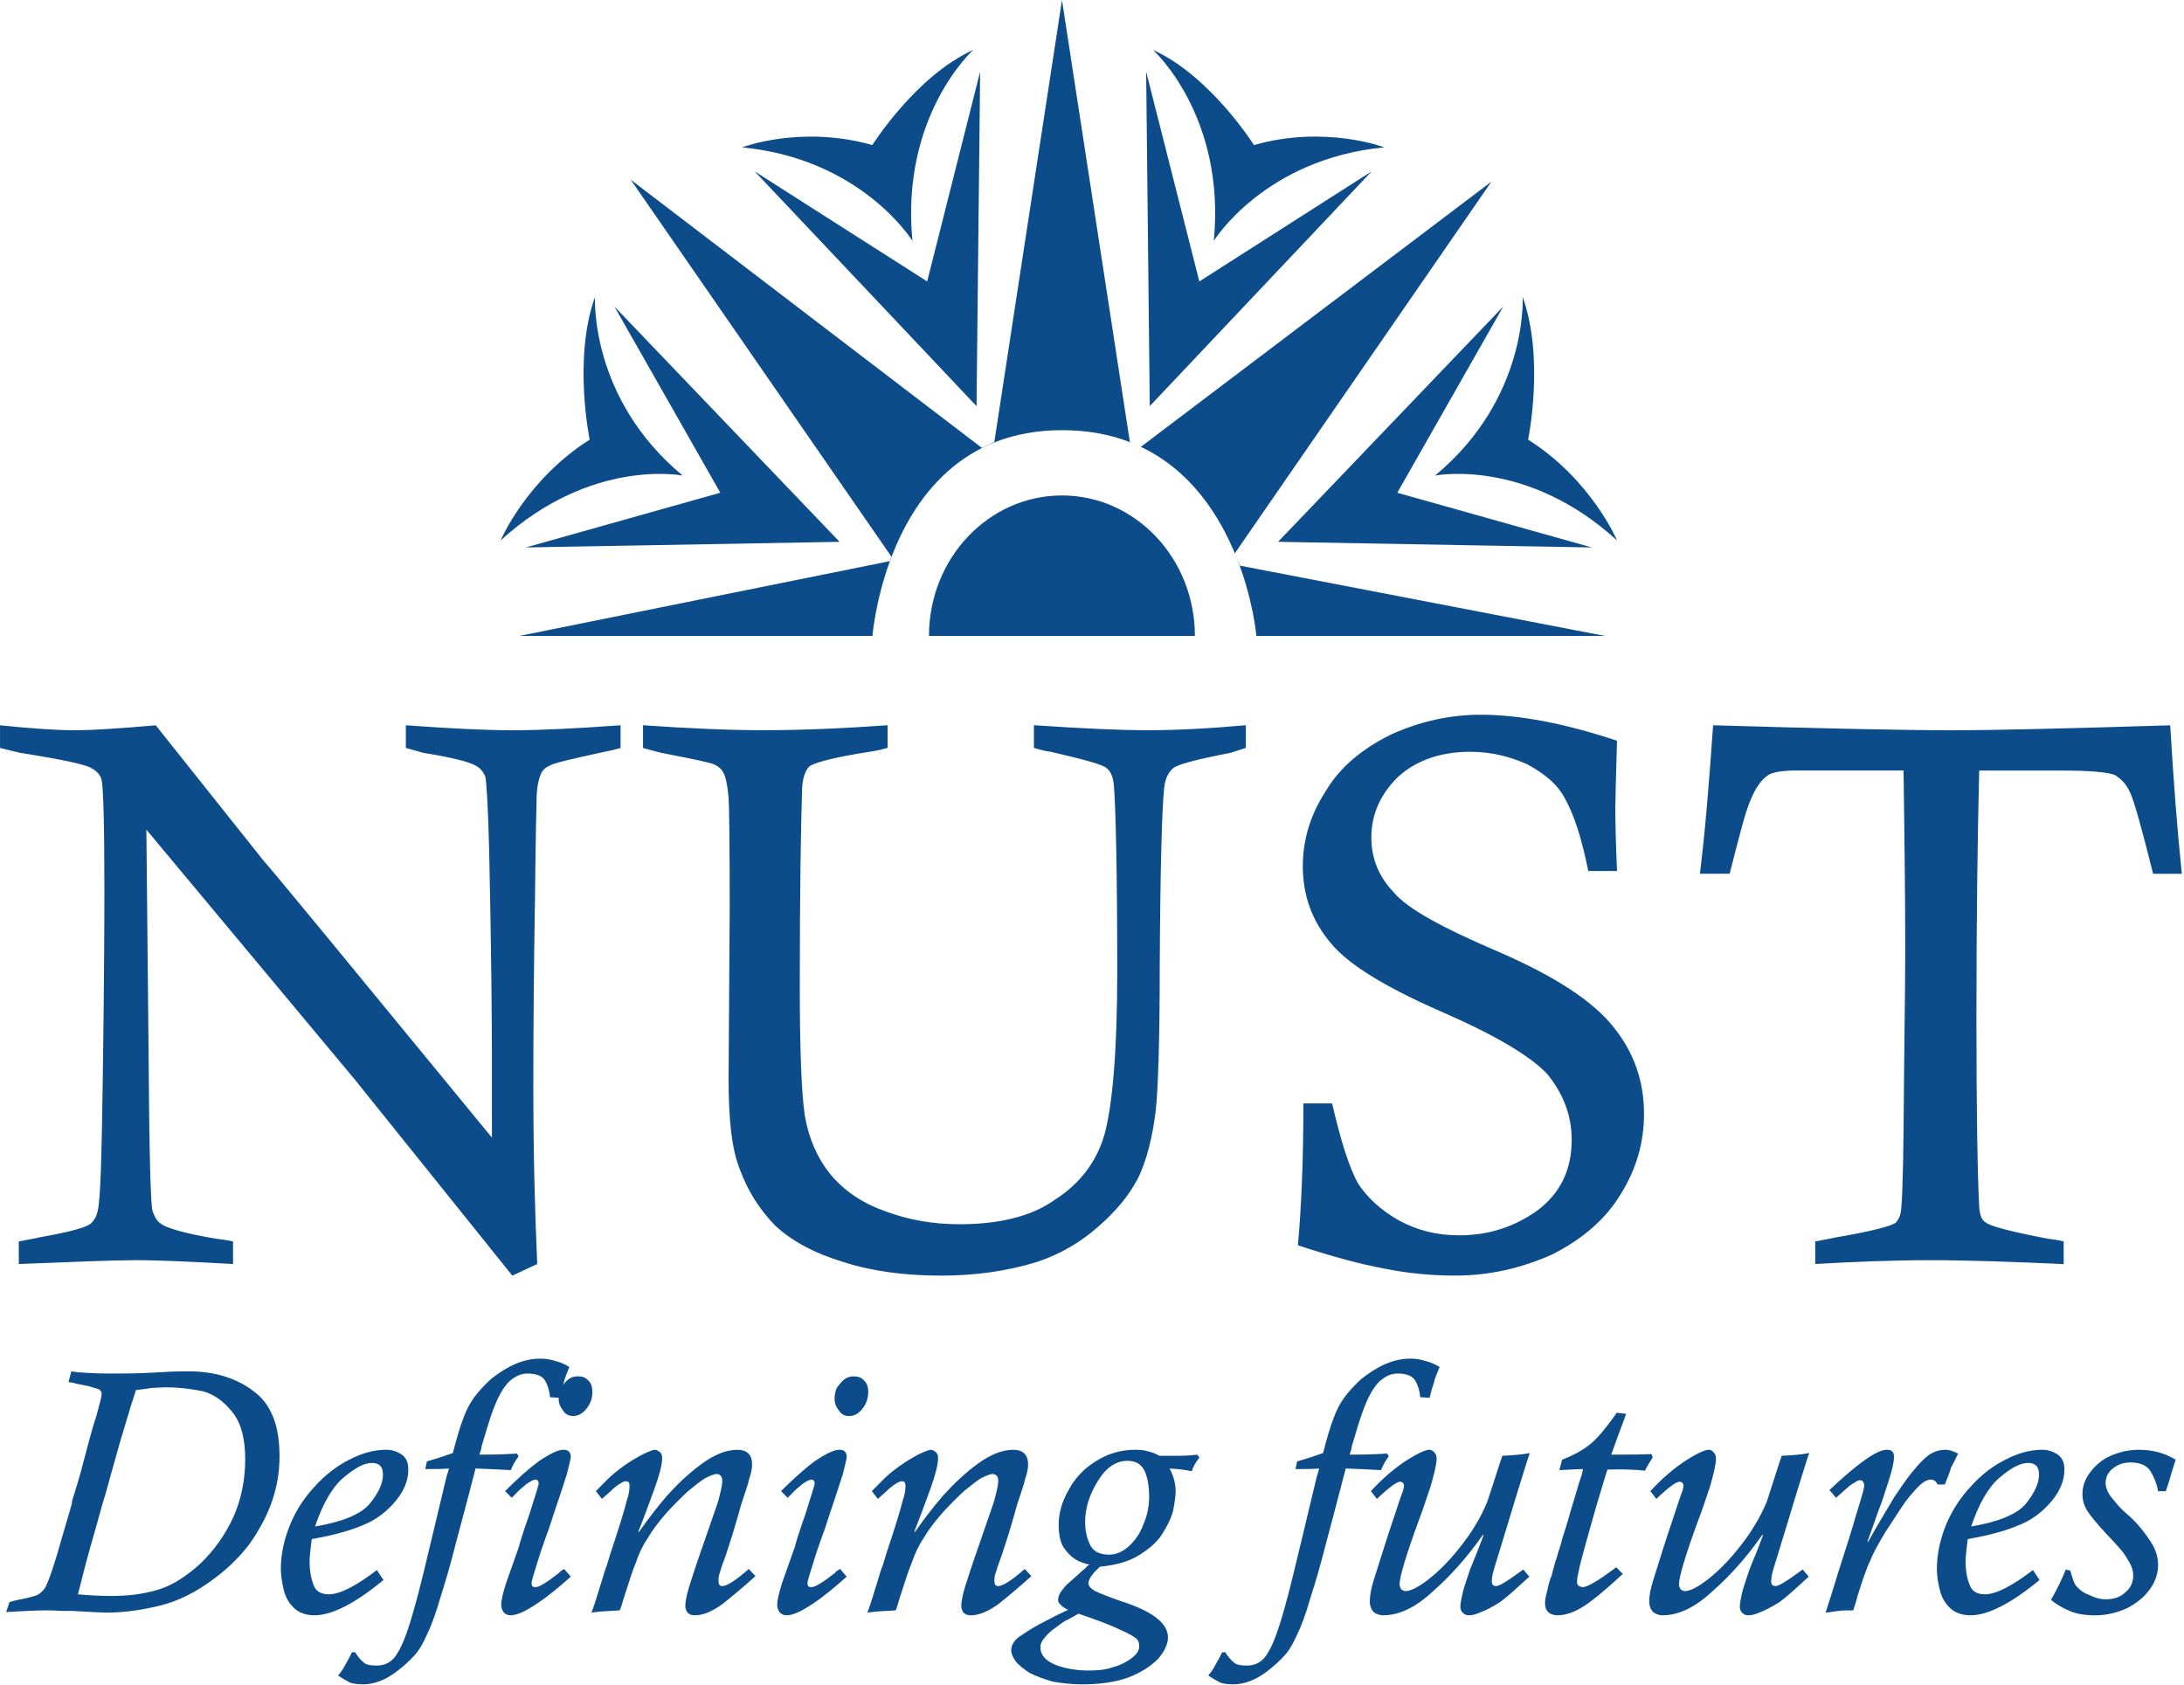 <svg xmlns:rdf="http://www.w3.org/1999/02/22-rdf-syntax-ns#" xmlns="http://www.w3.org/2000/svg" viewBox="0 0 162 125" version="1.1" xmlns:cc="http://creativecommons.org/ns#" xmlns:dc="http://purl.org/dc/elements/1.1/">
<g fill="#0c4c8a" transform="scale(1.19)">
<g transform="translate(-1e-6,2.246)">
<path d="m66.196-2.245-4.217 27.552-0.78 0.365-21.885-16.717 16.257 23.511c1.387-3.614 4.342-7.895 10.624-7.895 1.599 0 2.99 0.265 4.203 0.733 0.145 0.055 0.283 0.118 0.423 0.179l-0.393-0.175-4.232-27.552zm-10.625 34.71c-0.035 0.091-0.066 0.178-0.101 0.269h0.022l0.087-0.26-0.009-0.009zm-0.101 0.269-23.09 4.662h22.003s0.168-2.136 1.087-4.662zm5.192-31.865c-3.579 1.616-6.287 5.928-6.287 5.928-4.454-1.265-8.119 0.144-8.119 0.144 7.457 0.715 10.619 5.827 10.619 5.827-0.754-7.803 3.787-11.898 3.787-11.898zm11.21 0s4.545 4.095 3.787 11.898c0 0 3.159-5.112 10.624-5.827 0 0-3.666-1.409-8.12-0.144 0 0-2.712-4.311-6.292-5.928zm-10.777 1.352-3.302 13.077-10.749-6.858 13.826 14.631 0.225-20.85zm10.347 0l0.226 20.85 13.827-14.631-10.737 6.858-3.316-13.077zm21.523 6.855-21.854 16.534c3.109 1.472 4.899 4.264 5.912 6.765l-0.052-0.13 15.994-23.169zm-55.875 7.184c-1.387 3.852-0.333 8.9-0.333 8.9-3.956 2.505-5.551 6.283-5.551 6.283 5.676-5.178 11.349-4.042 11.349-4.042-5.832-4.836-5.465-11.141-5.465-11.141zm57.819 0s0.373 6.305-5.46 11.141c0 0 5.676-1.136 11.344 4.042 0 0-1.589-3.778-5.541-6.283 0 0 1.043-5.048-0.343-8.9zm-56.606 0.607v0.005l6.595 11.599-12.124 3.411 19.559-0.352-14.03-14.663zm55.389 0.005-14.027 14.658 19.564 0.352-12.132-3.411 6.598-11.599h-0.003zm-27.496 11.768c-4.58 0-8.29 3.921-8.29 8.756h16.574c0-4.836-3.709-8.756-8.285-8.756zm10.827 3.73c1.092 2.682 1.291 5.026 1.291 5.026h21.726l-22.748-4.38-0.269-0.646z"/>
<path d="m92.289 42.31c-1.924 0-3.783 0.417-5.607 1.244-1.79 0.893-3.168 2.028-4.061 3.544-0.932 1.443-1.413 2.994-1.413 4.645 0 1.859 0.586 3.44 1.756 4.818 1.101 1.339 3.439 2.751 6.815 4.229 3.406 1.482 5.607 2.79 6.673 3.926 1.001 1.239 1.516 2.577 1.516 4.094 0 1.893-0.723 3.336-2.135 4.402-1.408 1.001-2.995 1.551-4.884 1.551-1.378 0-2.617-0.311-3.752-0.931-1.101-0.62-1.963-1.408-2.548-2.305-0.55-0.997-1.065-2.614-1.615-4.988h-1.79c0 3.679-0.138 6.604-0.341 8.845 2.097 0.689 3.851 1.169 5.333 1.442 1.512 0.312 3.029 0.447 4.472 0.447 2.167 0 4.199-0.482 6.092-1.34 1.889-0.966 3.303-2.205 4.234-3.752 0.962-1.547 1.442-3.197 1.442-4.986 0-2.032-0.619-3.823-1.893-5.404-1.274-1.621-3.648-3.167-7.123-4.68-3.475-1.482-5.712-2.686-6.574-3.718-0.927-0.966-1.407-2.102-1.407-3.44 0-1.447 0.584-2.721 1.685-3.787 1.101-0.997 2.613-1.546 4.472-1.546 1.343 0 2.513 0.308 3.579 0.789 1.066 0.585 1.893 1.238 2.374 2.205 0.516 0.927 0.997 2.374 1.413 4.437h1.79c-0.069-1.651-0.104-2.959-0.104-3.921 0-0.451 0.035-1.86 0.104-4.199-3.302-1.101-6.127-1.621-8.501-1.621zm14.493 0.655c-0.238 3.445-0.481 6.503-0.823 9.259h1.855c0.585-2.309 0.966-3.786 1.239-4.44 0.347-0.893 0.724-1.413 1.17-1.721 0.312-0.173 0.863-0.277 1.756-0.277h6.676c0.035 3.202 0.104 6.99 0.104 11.184 0 2.444-0.069 6.161-0.104 11.183-0.035 3.306-0.104 5.062-0.208 5.3-0.035 0.208-0.168 0.381-0.272 0.52-0.347 0.238-1.586 0.55-3.787 0.927-0.273 0.069-0.689 0.139-1.239 0.243v1.407c2.444-0.139 4.818-0.237 7.158-0.237 2.409 0 5.195 0.1 8.328 0.243v-1.413c-0.446-0.104-0.758-0.14-0.997-0.17-2.34-0.451-3.648-0.792-3.891-1.035-0.238-0.134-0.343-0.481-0.378-0.962-0.104-1.998-0.173-5.919-0.173-11.63 0-6.196 0.069-11.391 0.173-15.555h5.265c1.685 0 2.751 0.104 3.198 0.277 0.381 0.238 0.723 0.585 0.931 1.066 0.243 0.481 0.724 2.2 1.447 5.09h1.79c-0.277-2.652-0.516-5.711-0.724-9.255-6.538 0.204-11.044 0.309-13.522 0.309-2.994 0-7.987-0.104-14.971-0.312zm-106.78 0.003v1.409 0.003c0.52 0.134 0.966 0.239 1.274 0.309 2.617 0.416 4.096 0.723 4.442 0.965 0.342 0.169 0.584 0.481 0.619 0.754 0.1 0.451 0.17 2.687 0.17 6.643 0 1.205-0.001 5.195-0.101 11.976-0.069 4.749-0.139 7.5-0.312 8.189-0.069 0.377-0.242 0.619-0.376 0.757-0.277 0.308-1.413 0.585-3.307 0.927-0.273 0.069-0.719 0.139-1.239 0.243v1.409c3.445-0.134 5.849-0.239 7.262-0.239 1.651 0 3.683 0.105 6.092 0.239v-1.409c-0.481-0.102-0.827-0.137-1.069-0.171-2.028-0.343-3.198-0.689-3.51-0.997-0.238-0.173-0.343-0.484-0.447-0.757-0.104-0.377-0.203-3.65-0.237-9.807l-0.139-13.938 12.973 15.555 9.839 12.248 1.551-0.723c-0.139-3.063-0.243-6.743-0.243-11.184 0-3.752 0.035-7.57 0.104-11.595 0.035-4.025 0.104-6.161 0.104-6.434 0.035-0.689 0.173-1.17 0.312-1.447 0.1-0.139 0.239-0.309 0.447-0.378 0.204-0.173 1.408-0.445 3.475-0.896 0.208-0.035 0.55-0.105 0.997-0.239v-1.413c-2.855 0.208-5.091 0.312-6.707 0.312-1.655 0-3.857-0.104-6.678-0.312v1.413c0.481 0.134 0.858 0.239 1.101 0.309 1.958 0.308 3.024 0.619 3.302 0.827 0.308 0.169 0.447 0.412 0.551 0.65 0.069 0.312 0.173 1.859 0.243 4.749 0.134 6.3 0.168 10.564 0.168 12.938v4.818c-8.842-10.77-13.591-16.551-14.24-17.27l-6.713-8.432c-2.374 0.208-4.095 0.309-4.992 0.309-1.17 0-2.717-0.105-4.714-0.309zm40.08 0v1.409 0.003c0.481 0.139 0.862 0.238 1.17 0.312 1.963 0.377 3.099 0.62 3.272 0.719 0.238 0.104 0.445 0.277 0.549 0.485 0.169 0.273 0.274 0.824 0.343 1.582 0.035 0.481 0.069 2.751 0.069 6.742l-0.069 10.772c0 2.444 0.172 4.402 0.723 5.711 0.481 1.309 1.205 2.444 2.167 3.44 1.036 0.966 2.41 1.719 4.234 2.274 1.79 0.585 3.856 0.858 6.127 0.858 2.097 0 4.095-0.273 5.988-0.858 1.443-0.485 2.682-1.204 3.813-2.205 1.105-0.962 1.928-1.959 2.478-3.03 0.516-1.066 0.897-2.509 1.101-4.264 0.139-1.309 0.243-4.267 0.243-9.016 0.035-6.092 0.139-9.772 0.277-11.046 0.065-0.585 0.272-0.966 0.549-1.205 0.273-0.243 1.443-0.549 3.579-0.965 0.204-0.065 0.55-0.17 0.962-0.309v-1.413c-2.305 0.208-4.337 0.312-6.196 0.312-1.581 0-3.951-0.104-7.014-0.312v1.413c0.446 0.134 0.754 0.209 1.031 0.239 2.062 0.481 3.267 0.793 3.51 1.031 0.243 0.173 0.411 0.584 0.445 1.104 0.104 1.17 0.208 5.057 0.208 11.63 0 4.987-0.311 8.329-0.792 10.084-0.481 1.685-1.513 3.058-3.064 4.059-1.478 1.066-3.509 1.548-5.983 1.548-1.655 0-3.203-0.273-4.65-0.823-1.478-0.52-2.578-1.309-3.406-2.31-0.823-1.031-1.338-2.235-1.581-3.643-0.208-1.413-0.312-4.13-0.312-8.056 0-5.949 0.069-9.978 0.139-12.11 0-0.828 0.207-1.343 0.445-1.586 0.277-0.238 1.551-0.585 3.787-0.927 0.243-0.035 0.62-0.104 1.101-0.243v-1.409c-2.89 0.208-5.472 0.309-7.707 0.309-2.132 0-4.646-0.105-7.536-0.309z"/>
</g>
<path d="m33.664 84.696c-1.031 0-2.029 0.451-3.064 1.274-0.446 0.416-0.789 0.793-1.066 1.17-0.273 0.381-0.48 0.793-0.653 1.274-0.204 0.516-0.412 1.239-0.655 2.167-0.481 0.173-0.996 0.347-1.615 0.52l-0.104 0.48c0.55 0 1.036-0 1.482-0.035-0.035 0.139-0.069 0.239-0.139 0.447-0.035 0.173-0.069 0.243-0.069 0.277-0.724 3.059-1.205 5.022-1.409 5.884-0.208 0.858-0.381 1.512-0.52 1.993-0.377 1.378-0.719 2.339-1.066 2.889-0.308 0.55-0.753 0.794-1.303 0.794-0.347 0-0.655-0.035-0.828-0.208-0.173-0.134-0.346-0.343-0.515-0.62h-0.208c-0.139 0.312-0.274 0.551-0.378 0.724-0.104 0.208-0.242 0.445-0.48 0.723 0.308 0.208 0.55 0.343 0.754 0.447 0.208 0.069 0.48 0.104 0.827 0.104 0.62 0 1.343-0.244 2.062-0.794 0.451-0.342 0.794-0.654 1.106-0.997 0.308-0.342 0.55-0.758 0.789-1.309 0.277-0.55 0.549-1.309 0.827-2.271 0.308-0.962 0.654-2.132 0.997-3.51 0.277-1.031 0.689-2.548 1.205-4.576 0.862 0.035 1.581 0.069 2.201 0.104 0.104-0.277 0.278-0.584 0.482-0.861l-0.101-0.173c-1.001 0.069-1.755 0.069-2.34 0.069 0.1-0.273 0.135-0.413 0.135-0.516 0.277-0.927 0.484-1.616 0.653-2.097 0.173-0.481 0.348-0.897 0.586-1.309 0.208-0.347 0.45-0.653 0.723-0.827 0.277-0.204 0.586-0.308 0.898-0.308 0.55 0 0.927 0.14 1.101 0.447 0.169 0.277 0.272 0.654 0.307 1.031l0.544 0.033c-0.001 0.024-0.007 0.046-0.007 0.071 0 0.277 0.104 0.515 0.277 0.723 0.134 0.243 0.378 0.343 0.62 0.343 0.308 0 0.585-0.135 0.858-0.482 0.243-0.308 0.347-0.654 0.347-1.031 0-0.277-0.069-0.515-0.243-0.688-0.173-0.208-0.412-0.274-0.655-0.274s-0.445 0.066-0.619 0.205c-0.133 0.111-0.222 0.221-0.305 0.331 0.013-0.04 0.034-0.124 0.045-0.158 0.035-0.208 0.168-0.516 0.341-0.962-0.238-0.139-0.515-0.277-0.792-0.347-0.308-0.104-0.65-0.173-1.031-0.173zm54.244 0c-1.036 0-2.031 0.451-3.062 1.274-0.446 0.416-0.793 0.793-1.066 1.17-0.277 0.381-0.482 0.793-0.655 1.274-0.208 0.516-0.411 1.239-0.653 2.167-0.481 0.173-0.997 0.347-1.617 0.52l-0.104 0.48c0.55 0 1.032-0 1.478-0.035-0.035 0.139-0.07 0.239-0.135 0.447-0.035 0.173-0.069 0.243-0.069 0.277-0.724 3.059-1.205 5.022-1.413 5.884-0.208 0.858-0.376 1.512-0.515 1.993-0.377 1.378-0.724 2.339-1.066 2.889-0.312 0.55-0.758 0.794-1.309 0.794-0.342 0-0.655-0.035-0.828-0.208-0.169-0.134-0.341-0.343-0.515-0.62h-0.205c-0.139 0.312-0.277 0.551-0.381 0.724-0.104 0.208-0.237 0.445-0.48 0.723 0.312 0.208 0.549 0.343 0.757 0.447 0.204 0.069 0.481 0.104 0.823 0.104 0.62 0 1.344-0.244 2.068-0.794 0.446-0.342 0.793-0.654 1.101-0.997 0.312-0.342 0.549-0.758 0.792-1.309 0.273-0.55 0.55-1.309 0.823-2.271 0.312-0.962 0.655-2.132 1.002-3.51 0.273-1.031 0.685-2.548 1.205-4.576 0.858 0.035 1.581 0.069 2.201 0.104 0.104-0.277 0.272-0.584 0.48-0.861l-0.104-0.173c-0.997 0.069-1.755 0.069-2.34 0.069 0.104-0.273 0.139-0.413 0.139-0.516 0.273-0.927 0.482-1.616 0.655-2.097 0.173-0.481 0.341-0.897 0.584-1.309 0.204-0.347 0.447-0.653 0.724-0.827 0.273-0.204 0.585-0.308 0.893-0.308 0.55 0 0.927 0.14 1.101 0.447 0.173 0.277 0.277 0.654 0.312 1.031l0.584 0.035c0.1-0.446 0.205-0.754 0.274-0.962 0.035-0.208 0.173-0.516 0.347-0.962-0.243-0.139-0.521-0.277-0.794-0.347-0.312-0.104-0.654-0.173-1.031-0.173zm-83.462 0.792-0.173 0.655c0.035 0 0.035 0.035 0.104 0.035 0.069 0 0.101 0 0.17 0.035 0.069 0 0.139 0 0.139 0.035 0.243 0.035 0.48 0.103 0.861 0.168 0.342 0.104 0.551 0.173 0.586 0.173 0.134 0.069 0.203 0.173 0.203 0.312 0 0.169-0.133 0.655-0.341 1.409-0.069 0.173-0.348 1.101-0.794 2.825-0.204 0.823-0.411 1.443-0.549 1.924-0.104 0.312-0.173 0.515-0.173 0.688l-0.586 1.998c-0.516 1.859-0.893 2.925-1.101 3.267-0.134 0.173-0.272 0.311-0.445 0.411-0.173 0.069-0.62 0.208-1.239 0.312-0.308 0.069-0.482 0.139-0.516 0.139l-0.208 0.62c1.135-0.069 1.963-0.104 2.409-0.104 0.277 0 0.62 0 1.071 0.035h0.685c1.17 0.069 1.858 0.104 2.066 0.104 1.17 0 2.305-0.173 3.406-0.451 1.101-0.273 2.202-0.824 3.307-1.652 0.893-0.654 1.651-1.408 2.271-2.236 0.585-0.862 1.065-1.72 1.373-2.652 0.312-0.927 0.451-1.819 0.451-2.751 0-1.928-0.52-3.268-1.621-4.061-1.066-0.828-2.443-1.239-4.059-1.239-0.823 0-1.478 0.035-1.993 0.069-1.17 0.069-1.998 0.069-2.548 0.069-0.481 0-1.032 0-1.652-0.035-0.208 0-0.38-0.035-0.549-0.035-0.139 0-0.348-0.035-0.551-0.069zm48.781 0.312c-0.243 0-0.45 0.066-0.619 0.205-0.208 0.173-0.312 0.346-0.451 0.515-0.1 0.243-0.135 0.452-0.135 0.69 0 0.277 0.101 0.515 0.274 0.723 0.139 0.243 0.376 0.343 0.619 0.343 0.312 0 0.586-0.135 0.863-0.482 0.238-0.308 0.341-0.654 0.341-1.031 0-0.277-0.069-0.515-0.243-0.688-0.169-0.208-0.412-0.274-0.65-0.274zm-42.862 0.685c0.823 0 1.581 0.104 2.271 0.243 0.654 0.173 1.275 0.585 1.825 1.274 0.55 0.654 0.823 1.652 0.823 2.96 0 1.274-0.239 2.478-0.724 3.579-0.516 1.135-1.205 2.096-2.062 2.924-0.862 0.789-1.72 1.34-2.583 1.617-0.893 0.277-1.893 0.411-2.959 0.411-0.62 0-1.304-0.035-2.097-0.104 0.139-0.516 0.376-1.547 0.792-3.024 0.446-1.516 0.719-2.616 0.927-3.236 0.173-0.654 0.481-1.72 0.893-3.198 0.451-1.482 0.69-2.34 0.794-2.617l0.208-0.655c0.481-0.069 0.789-0.104 1.031-0.139 0.173 0 0.48-0.035 0.861-0.035zm90.412 1.586c-0.724 1.031-1.308 1.72-1.789 2.062-0.516 0.381-1.067 0.655-1.617 0.863l-0.173 0.653c0.689-0.035 1.171-0.069 1.478-0.069-0.065 0.342-0.135 0.516-0.135 0.516-0.173 0.481-0.346 1.17-0.619 2.028-0.243 0.897-0.447 1.481-0.551 1.823-0.069 0.312-0.173 0.62-0.243 0.828-0.069 0.208-0.104 0.411-0.173 0.549-0.065 0.273-0.168 0.585-0.237 0.893-0.139 0.312-0.208 0.62-0.277 0.967-0.104 0.342-0.135 0.584-0.135 0.757 0 0.481 0.273 0.754 0.789 0.754 0.585 0 1.275-0.273 1.998-0.823 0.754-0.55 1.408-1.169 2.062-1.754l-0.412-0.416c-1.101 0.828-1.79 1.239-2.097 1.239-0.069 0-0.139-0.035-0.208-0.069-0.104-0.035-0.139-0.135-0.139-0.274 0-0.208 0.104-0.757 0.347-1.65 0.238-0.862 0.516-1.894 0.858-3.064 0.342-1.17 0.586-1.928 0.69-2.271 0.927-0.035 1.72 0 2.34 0.069 0.139-0.277 0.307-0.554 0.48-0.827l-0.069-0.208c-0.758 0.035-1.581 0.035-2.513 0.035 0.243-0.689 0.555-1.548 0.932-2.544l-0.586-0.069zm-76.697 2.305c-0.758 0-1.516 0.205-2.305 0.62-0.758 0.377-1.483 0.926-2.137 1.65-0.654 0.689-1.169 1.478-1.546 2.374-0.381 0.927-0.586 1.86-0.586 2.787 0 0.412 0.069 0.828 0.173 1.274 0.1 0.446 0.309 0.828 0.62 1.135 0.308 0.312 0.753 0.48 1.303 0.48 1.066 0 2.514-0.719 4.303-2.201l-0.412-0.619c-1.309 0.997-2.304 1.511-2.993 1.511-0.516 0-0.828-0.204-0.967-0.615-0.169-0.451-0.237-0.932-0.237-1.413 0-0.243 0.035-0.549 0.069-0.861 0.035-0.342 0.069-0.551 0.069-0.551 0.55-0.104 1.1-0.203 1.719-0.376 0.55-0.139 1.136-0.343 1.686-0.586 0.689-0.312 1.308-0.793 1.823-1.413 0.516-0.62 0.789-1.27 0.789-1.958 0-0.451-0.133-0.757-0.445-0.965-0.273-0.169-0.585-0.274-0.927-0.274zm11.053 0c-0.347 0-0.828 0.239-1.517 0.69-0.654 0.481-1.343 1.101-2.132 1.889l0.412 0.416 0.277-0.277c0.169-0.204 0.412-0.378 0.65-0.586 0.243-0.173 0.451-0.272 0.555-0.272 0.134 0 0.203 0.099 0.203 0.272 0 0.035-0.203 0.69-0.584 1.894-0.412 1.17-0.62 1.858-0.655 2.031l-0.789 2.236c-0.208 0.654-0.312 1.101-0.312 1.374 0 0.208 0.069 0.347 0.173 0.485 0.104 0.1 0.239 0.168 0.412 0.168 0.377 0 0.931-0.238 1.685-0.754 0.724-0.485 1.413-1.07 2.068-1.655l-0.416-0.48c-0.03 0.035-0.101 0.069-0.17 0.104-0.069 0.069-0.139 0.104-0.139 0.139-0.758 0.585-1.238 0.893-1.477 0.893-0.173 0-0.243-0.07-0.243-0.239 0-0.173 0.138-0.55 0.341-1.239 0.208-0.689 0.417-1.273 0.586-1.754 0.173-0.416 0.346-1.036 0.619-1.825 0.277-0.793 0.486-1.481 0.655-1.997 0.139-0.585 0.243-0.927 0.243-1.066 0-0.308-0.174-0.447-0.447-0.447zm5.69 0c-0.1 0-0.274 0.069-0.516 0.173-0.238 0.1-0.55 0.274-0.893 0.482-0.381 0.238-0.724 0.481-1.101 0.789-0.347 0.277-0.724 0.689-1.17 1.135l0.378 0.485c0.139-0.139 0.411-0.348 0.723-0.655 0.377-0.312 0.62-0.445 0.789-0.445 0.139 0 0.208 0.099 0.208 0.272 0 0.243-0.035 0.55-0.173 0.927-0.1 0.451-0.446 1.587-1.031 3.342-0.035 0.104-0.104 0.341-0.208 0.688-0.134 0.342-0.203 0.585-0.237 0.719-0.347 1.135-0.586 1.894-0.724 2.241 0.446-0.069 1.032-0.104 1.756-0.139 0.069-0.104 0.139-0.382 0.277-0.828 0.308-0.962 0.55-1.72 0.754-2.201 0.173-0.516 0.415-1.031 0.723-1.482 0.277-0.481 0.689-1.03 1.239-1.65 0.481-0.516 0.897-0.927 1.274-1.274 0.377-0.308 0.724-0.585 1.031-0.789 0.347-0.173 0.586-0.277 0.759-0.277 0.104 0 0.172 0.035 0.237 0.104 0.069 0.069 0.104 0.172 0.104 0.307 0 0.277-0.103 0.724-0.272 1.343-0.208 0.585-0.516 1.482-0.932 2.686-0.412 1.17-0.689 2.029-0.858 2.579-0.173 0.55-0.243 0.966-0.243 1.205 0 0.139 0.035 0.277 0.139 0.416 0.104 0.1 0.244 0.168 0.447 0.168 0.516 0 1.1-0.238 1.754-0.719 0.654-0.52 1.344-1.105 2.033-1.724l-0.416-0.445c-0.823 0.724-1.374 1.066-1.652 1.066-0.169 0-0.237-0.1-0.237-0.343 0-0.208 0.035-0.376 0.104-0.549 0.03-0.139 0.133-0.446 0.341-0.997 0.173-0.52 0.309-0.966 0.412-1.274 0.104-0.381 0.311-1.002 0.549-1.894 0.312-0.927 0.482-1.446 0.482-1.546 0.139-0.381 0.208-0.724 0.208-0.967 0-0.62-0.308-0.927-0.927-0.927-0.689 0-1.447 0.308-2.236 0.893-0.793 0.585-1.483 1.24-2.137 1.964-0.62 0.724-1.204 1.478-1.754 2.271l-0.035-0.035c0.347-0.858 0.654-1.721 0.997-2.648 0.312-0.862 0.485-1.516 0.485-1.927 0-0.173-0.035-0.278-0.139-0.378-0.104-0.069-0.208-0.139-0.312-0.139zm11.508 0c-0.342 0-0.828 0.239-1.513 0.69-0.654 0.481-1.342 1.101-2.135 1.889l0.416 0.416 0.272-0.277c0.173-0.204 0.412-0.378 0.655-0.586 0.243-0.173 0.445-0.272 0.549-0.272 0.139 0 0.208 0.099 0.208 0.272 0 0.035-0.207 0.69-0.584 1.894-0.416 1.17-0.62 1.858-0.655 2.031l-0.792 2.236c-0.208 0.654-0.309 1.101-0.309 1.374 0 0.208 0.07 0.347 0.17 0.485 0.104 0.1 0.243 0.168 0.416 0.168 0.377 0 0.926-0.238 1.685-0.754 0.724-0.485 1.408-1.07 2.062-1.655l-0.411-0.48c-0.035 0.035-0.104 0.069-0.173 0.104-0.069 0.069-0.135 0.104-0.135 0.139-0.758 0.585-1.239 0.893-1.482 0.893-0.173 0-0.243-0.07-0.243-0.239 0-0.173 0.139-0.55 0.347-1.239 0.208-0.689 0.412-1.273 0.586-1.754 0.173-0.416 0.341-1.036 0.619-1.825 0.273-0.793 0.482-1.481 0.655-1.997 0.134-0.585 0.237-0.927 0.237-1.066 0-0.308-0.168-0.447-0.445-0.447zm5.694 0c-0.104 0-0.278 0.069-0.516 0.173-0.243 0.1-0.549 0.274-0.896 0.482-0.377 0.238-0.719 0.481-1.101 0.789-0.342 0.277-0.724 0.689-1.17 1.135l0.381 0.485c0.134-0.139 0.412-0.348 0.719-0.655 0.381-0.312 0.619-0.445 0.792-0.445 0.139 0 0.208 0.099 0.208 0.272 0 0.243-0.035 0.55-0.173 0.927-0.104 0.451-0.446 1.587-1.031 3.342-0.035 0.104-0.104 0.341-0.208 0.688-0.139 0.342-0.208 0.585-0.243 0.719-0.342 1.135-0.585 1.894-0.719 2.241 0.446-0.069 1.032-0.104 1.756-0.139 0.069-0.104 0.133-0.382 0.272-0.828 0.312-0.962 0.551-1.72 0.759-2.201 0.173-0.516 0.411-1.031 0.723-1.482 0.273-0.481 0.689-1.03 1.239-1.65 0.481-0.516 0.893-0.927 1.27-1.274 0.381-0.308 0.723-0.585 1.035-0.789 0.342-0.173 0.585-0.277 0.754-0.277 0.104 0 0.173 0.035 0.243 0.104 0.069 0.069 0.104 0.172 0.104 0.307 0 0.277-0.104 0.724-0.277 1.343-0.204 0.585-0.516 1.482-0.927 2.686-0.412 1.17-0.688 2.029-0.861 2.579-0.169 0.55-0.239 0.966-0.239 1.205 0 0.139 0.035 0.277 0.135 0.416 0.104 0.1 0.243 0.168 0.451 0.168 0.516 0 1.1-0.238 1.754-0.719 0.654-0.52 1.339-1.105 2.028-1.724l-0.411-0.445c-0.828 0.724-1.379 1.066-1.652 1.066-0.173 0-0.243-0.1-0.243-0.343 0-0.208 0.035-0.376 0.104-0.549 0.035-0.139 0.14-0.446 0.343-0.997 0.173-0.52 0.312-0.966 0.416-1.274 0.104-0.381 0.307-1.002 0.549-1.894 0.308-0.927 0.482-1.446 0.482-1.546 0.139-0.381 0.208-0.724 0.208-0.967 0-0.62-0.313-0.927-0.932-0.927-0.689 0-1.443 0.308-2.236 0.893-0.793 0.585-1.478 1.24-2.132 1.964-0.62 0.724-1.204 1.478-1.754 2.271l-0.035-0.035c0.342-0.858 0.654-1.721 0.997-2.648 0.308-0.862 0.48-1.516 0.48-1.927 0-0.173-0.035-0.278-0.139-0.378-0.1-0.069-0.203-0.139-0.307-0.139zm12.742 0c-0.893 0-1.719 0.239-2.473 0.724-0.724 0.446-1.309 1.065-1.686 1.789-0.416 0.719-0.619 1.443-0.619 2.167 0 0.585 0.099 1.066 0.307 1.413 0.243 0.342 0.482 0.581 0.759 0.754 0.238 0.139 0.516 0.243 0.858 0.312-0.069 0.035-0.135 0.07-0.239 0.205-0.069 0.069-0.173 0.139-0.208 0.173-0.446 0.412-0.758 0.688-0.962 0.861-0.173 0.169-0.312 0.378-0.416 0.516-0.065 0.134-0.133 0.272-0.133 0.445 0 0.139 0.069 0.243 0.168 0.309 0.069 0.104 0.243 0.208 0.451 0.312-0.52 0.238-1.001 0.48-1.447 0.723-0.481 0.238-0.962 0.516-1.447 0.858-0.412 0.243-0.65 0.586-0.65 0.932 0 0.204 0.101 0.446 0.274 0.685 0.208 0.277 0.515 0.484 0.861 0.723 0.412 0.208 0.859 0.382 1.444 0.551 0.585 0.104 1.204 0.173 1.858 0.173 1.101 0 2.033-0.14 2.822-0.413 0.828-0.312 1.446-0.724 1.893-1.17 0.412-0.485 0.62-0.932 0.62-1.343 0-0.897-0.997-1.651-2.96-2.271-0.793-0.277-1.273-0.48-1.581-0.619-0.277-0.173-0.416-0.313-0.416-0.482 0-0.243 0.242-0.619 0.723-1.035 0.966-0.1 1.755-0.308 2.374-0.685 0.62-0.381 1.135-0.793 1.447-1.274 0.342-0.516 0.586-1.001 0.724-1.482 0.1-0.516 0.168-0.927 0.168-1.274 0-0.412-0.103-0.893-0.376-1.409 0.516 0.035 0.927 0.069 1.378 0.173 0.1-0.312 0.272-0.584 0.48-0.861l-0.139-0.173c-0.55 0.069-1.031 0.069-1.413 0.069h-0.927c-0.277-0.139-0.515-0.239-0.723-0.274-0.173-0.069-0.482-0.104-0.794-0.104zm18.328 0c-0.238 0-0.753 0.239-1.407 0.655-0.689 0.446-1.447 1.066-2.236 1.924l0.376 0.485c0.758-0.724 1.239-1.071 1.447-1.071 0.065 0 0.135 0.035 0.17 0.069 0.035 0.035 0.069 0.104 0.069 0.173 0 0.104-0.035 0.244-0.069 0.343-0.104 0.243-0.309 0.896-0.655 1.927-0.342 0.997-0.719 2.236-1.17 3.648-0.169 0.55-0.237 0.962-0.237 1.309 0 0.273 0.103 0.516 0.237 0.655 0.173 0.134 0.382 0.203 0.586 0.203 1.001 0 2.031-0.48 3.132-1.511 1.101-0.966 2.133-2.136 3.099-3.51l0.035 0.035c-0.312 0.858-0.62 1.581-0.828 2.097-0.173 0.516-0.341 0.997-0.445 1.378-0.104 0.446-0.173 0.758-0.173 0.997 0 0.139 0.069 0.277 0.139 0.347 0.139 0.134 0.242 0.168 0.376 0.168 0.173 0 0.417-0.034 0.69-0.168 0.312-0.104 0.724-0.313 1.274-0.655 0.516-0.381 1.1-0.932 1.823-1.586l-0.376-0.445c-0.035 0-0.035 0.035-0.104 0.069-0.069 0.069-0.139 0.104-0.139 0.104-0.793 0.585-1.274 0.858-1.447 0.858-0.204 0-0.274-0.1-0.274-0.309 0-0.173 0.035-0.411 0.139-0.757 0.169-0.55 0.378-1.239 0.62-2.028 0.1-0.312 0.377-1.239 0.858-2.825 0.481-1.547 0.723-2.34 0.757-2.374-0.516 0.104-1.065 0.139-1.719 0.173l-0.208 0.619c-0.308 0.962-0.551 1.72-0.724 2.236-0.204 0.481-0.446 1.001-0.754 1.482-0.277 0.481-0.654 0.997-1.101 1.548-0.585 0.724-1.204 1.342-1.823 1.823-0.62 0.481-1.105 0.724-1.413 0.724-0.243 0-0.378-0.174-0.378-0.447 0-0.416 0.377-1.72 1.17-3.891 0.238-0.62 0.481-1.343 0.754-2.167 0.243-0.828 0.381-1.412 0.381-1.754 0-0.139-0.035-0.277-0.139-0.381-0.069-0.1-0.208-0.17-0.312-0.17zm17.424 0c-0.243 0-0.758 0.239-1.413 0.655-0.689 0.446-1.443 1.066-2.236 1.924l0.376 0.485c0.758-0.724 1.239-1.071 1.447-1.071 0.069 0 0.139 0.035 0.173 0.069 0.035 0.035 0.069 0.104 0.069 0.173 0 0.104-0.035 0.244-0.069 0.343-0.104 0.243-0.311 0.896-0.653 1.927-0.347 0.997-0.724 2.236-1.17 3.648-0.173 0.55-0.243 0.962-0.243 1.309 0 0.273 0.104 0.516 0.243 0.655 0.169 0.134 0.376 0.203 0.584 0.203 0.997 0 2.028-0.48 3.128-1.511 1.105-0.966 2.137-2.136 3.099-3.51l0.035 0.035c-0.308 0.858-0.62 1.581-0.828 2.097-0.169 0.516-0.341 0.997-0.445 1.378-0.104 0.446-0.17 0.758-0.17 0.997 0 0.139 0.066 0.277 0.135 0.347 0.139 0.134 0.243 0.168 0.381 0.168 0.169 0 0.411-0.034 0.688-0.168 0.308-0.104 0.72-0.313 1.27-0.655 0.52-0.381 1.104-0.932 1.823-1.586l-0.376-0.445c-0.035 0-0.035 0.035-0.104 0.069-0.069 0.069-0.139 0.104-0.139 0.104-0.789 0.585-1.275 0.858-1.444 0.858-0.208 0-0.277-0.1-0.277-0.309 0-0.173 0.035-0.411 0.139-0.757 0.173-0.55 0.378-1.239 0.62-2.028 0.104-0.312 0.377-1.239 0.858-2.825 0.485-1.547 0.723-2.34 0.757-2.374-0.516 0.104-1.065 0.139-1.719 0.173l-0.208 0.619c-0.308 0.962-0.55 1.72-0.719 2.236-0.208 0.481-0.452 1.001-0.759 1.482-0.277 0.481-0.654 0.997-1.101 1.548-0.585 0.724-1.204 1.342-1.823 1.823-0.62 0.481-1.101 0.724-1.413 0.724-0.238 0-0.378-0.174-0.378-0.447 0-0.416 0.377-1.72 1.17-3.891 0.243-0.62 0.482-1.343 0.759-2.167 0.238-0.828 0.376-1.412 0.376-1.754 0-0.139-0.035-0.277-0.139-0.381-0.069-0.1-0.203-0.17-0.307-0.17zm11.092 0c-0.62 0-1.824 0.858-3.579 2.513l0.416 0.482 0.307-0.277c0.069-0.069 0.274-0.239 0.551-0.482 0.308-0.208 0.515-0.341 0.619-0.341 0.173 0 0.274 0.133 0.274 0.376 0 0.139-0.17 0.724-0.482 1.721-0.273 0.962-0.654 2.167-1.101 3.544-0.412 1.343-0.689 2.236-0.823 2.617 0.412-0.035 0.685-0.104 0.823-0.104 0.173-0.035 0.482-0.035 0.898-0.035 0.069-0.208 0.168-0.482 0.272-0.898 0.312-0.997 0.551-1.72 0.794-2.201 0.173-0.481 0.516-1.065 0.962-1.823 0.381-0.55 0.689-1.067 0.997-1.513 0.277-0.451 0.619-0.828 0.931-1.17 0.342-0.381 0.654-0.549 0.893-0.549 0.173 0 0.312 0.099 0.416 0.307h0.447c0.208-0.516 0.341-0.858 0.376-1.031 0.069-0.139 0.243-0.445 0.451-0.896-0.312-0.169-0.584-0.239-0.792-0.239-0.308 0-0.586 0.07-0.898 0.239-0.238 0.139-0.585 0.45-0.927 0.861-0.342 0.377-0.793 0.997-1.343 1.825-0.481 0.823-1.065 1.754-1.65 2.82l-0.035-0.035c0.104-0.273 0.208-0.585 0.347-0.962 0.134-0.381 0.307-0.897 0.549-1.516 0.204-0.654 0.413-1.238 0.551-1.719 0.139-0.481 0.203-0.823 0.203-1.066 0-0.308-0.133-0.447-0.445-0.447zm9.692 0c-0.758 0-1.512 0.205-2.305 0.62-0.758 0.377-1.482 0.926-2.132 1.65-0.654 0.689-1.17 1.478-1.551 2.374-0.377 0.927-0.584 1.86-0.584 2.787 0 0.412 0.069 0.828 0.173 1.274 0.104 0.446 0.307 0.828 0.619 1.135 0.308 0.312 0.758 0.48 1.309 0.48 1.066 0 2.509-0.719 4.298-2.201l-0.411-0.619c-1.309 0.997-2.306 1.511-2.995 1.511-0.516 0-0.823-0.204-0.962-0.615-0.173-0.451-0.243-0.932-0.243-1.413 0-0.243 0.035-0.549 0.069-0.861 0.035-0.342 0.069-0.551 0.069-0.551 0.55-0.104 1.101-0.203 1.721-0.376 0.55-0.139 1.134-0.343 1.685-0.586 0.689-0.312 1.309-0.793 1.825-1.413 0.516-0.62 0.792-1.27 0.792-1.958 0-0.451-0.139-0.757-0.451-0.965-0.273-0.169-0.585-0.274-0.927-0.274zm6.045 0c-0.654 0-1.24 0.14-1.79 0.378-0.55 0.243-0.966 0.62-1.274 1.031-0.312 0.416-0.48 0.862-0.48 1.343 0 0.381 0.099 0.724 0.307 1.066 0.208 0.312 0.585 0.793 1.205 1.447 0.654 0.689 1.101 1.169 1.309 1.581 0.238 0.347 0.343 0.69 0.343 1.002 0 0.412-0.17 0.789-0.482 1.031-0.308 0.308-0.724 0.445-1.239 0.445-0.342 0-0.689-0.104-1.031-0.277-0.377-0.134-0.619-0.341-0.827-0.584-0.1-0.134-0.205-0.446-0.343-0.927l-0.277-0.069c-0.238 0.585-0.55 1.238-0.927 1.893 0.377 0.308 0.758 0.516 1.17 0.69 0.377 0.169 0.928 0.272 1.582 0.272 0.724 0 1.377-0.168 1.997-0.445 0.585-0.308 1.067-0.689 1.409-1.17 0.347-0.481 0.52-0.997 0.52-1.513 0-0.485-0.139-0.966-0.451-1.447-0.308-0.481-0.72-1.03-1.305-1.581-0.416-0.347-0.723-0.655-0.931-0.932-0.208-0.238-0.378-0.445-0.447-0.619-0.069-0.169-0.139-0.343-0.139-0.516 0-0.377 0.14-0.689 0.447-0.927 0.312-0.243 0.654-0.381 1.101-0.381 0.62 0 1.07 0.209 1.274 0.586 0.243 0.416 0.381 0.793 0.451 1.205h0.48c0.104-0.308 0.239-0.685 0.343-1.101 0.139-0.412 0.208-0.689 0.277-0.858-0.689-0.416-1.413-0.62-2.271-0.62zm-63.062 0.69c0.55 0 0.897 0.238 1.101 0.719 0.173 0.451 0.243 0.966 0.243 1.482 0 0.62-0.105 1.169-0.343 1.719-0.208 0.585-0.515 1.031-0.931 1.413-0.377 0.342-0.789 0.516-1.239 0.516-0.62 0-1.031-0.244-1.205-0.69-0.204-0.446-0.274-0.897-0.274-1.343 0-0.858 0.273-1.72 0.789-2.548 0.52-0.858 1.14-1.269 1.86-1.269zm-47.105 0.133c0.481 0 0.69 0.244 0.69 0.724 0 0.55-0.274 1.134-0.828 1.823-0.55 0.654-1.72 1.135-3.406 1.413 0.481-1.413 1.067-2.443 1.756-3.028 0.724-0.62 1.308-0.932 1.789-0.932zm103.23 0c0.481 0 0.685 0.244 0.685 0.724 0 0.55-0.273 1.134-0.823 1.823-0.55 0.654-1.72 1.135-3.406 1.413 0.481-1.413 1.067-2.443 1.756-3.028 0.719-0.62 1.303-0.932 1.789-0.932zm-59.185 9.396c1.103 0.381 1.96 0.688 2.51 0.965 0.481 0.204 0.794 0.376 1.002 0.515 0.204 0.139 0.272 0.309 0.272 0.551 0 0.243-0.138 0.48-0.445 0.723-0.312 0.238-0.689 0.447-1.205 0.586-0.481 0.173-0.997 0.203-1.516 0.203-0.685 0-1.374-0.099-2.028-0.341-0.654-0.273-0.962-0.62-0.962-1.101 0-0.208 0.064-0.378 0.272-0.62 0.173-0.208 0.412-0.445 0.69-0.619 0.308-0.243 0.549-0.413 0.792-0.516l0.619-0.345z"/>
</g>
</svg>
